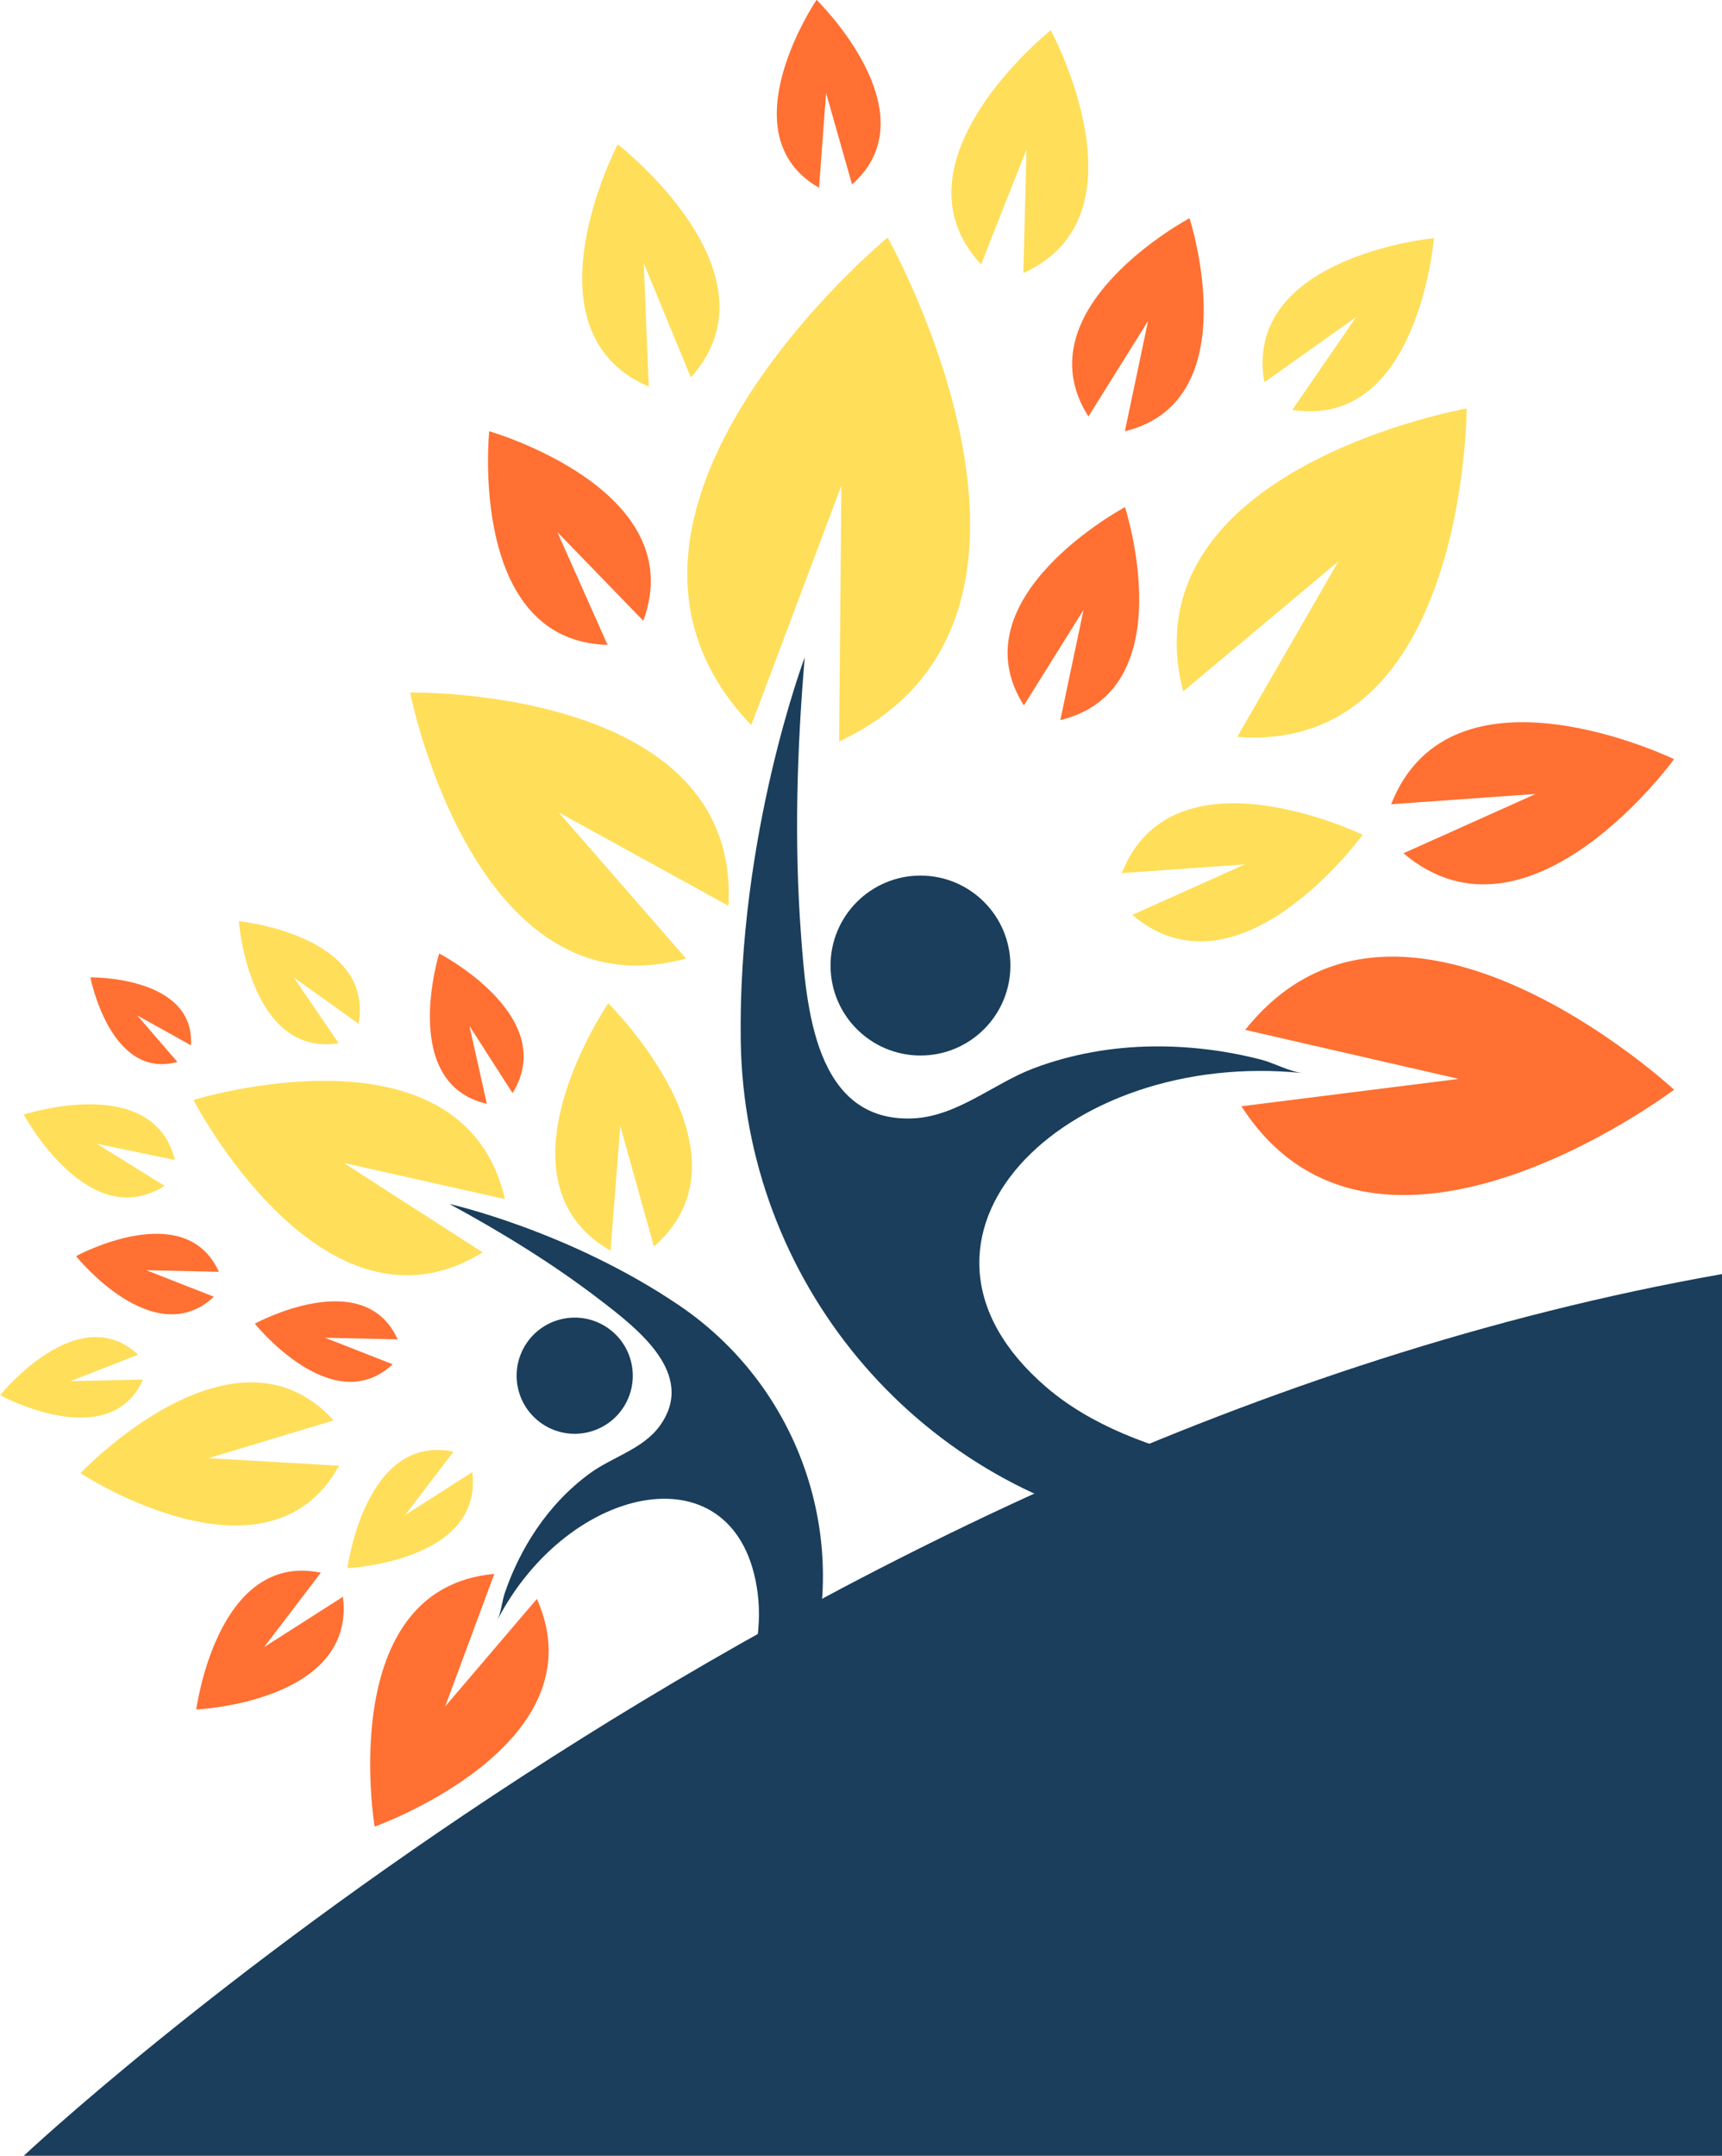 <?xml version="1.0" encoding="UTF-8" standalone="no"?><svg xmlns="http://www.w3.org/2000/svg" xmlns:xlink="http://www.w3.org/1999/xlink" fill="#000000" height="529.3" preserveAspectRatio="xMidYMid meet" version="1" viewBox="813.5 760.4 422.9 529.3" width="422.9" zoomAndPan="magnify"><g><g id="change1_1"><path d="M 1031.488 818.719 C 1031.488 818.719 948.613 886.961 998.004 938.422 L 1020.141 879.578 L 1019.57 942.441 C 1084.191 912.25 1031.488 818.719 1031.488 818.719" fill="#ffde59"/></g><g id="change1_2"><path d="M 1173.691 860.68 C 1173.691 860.68 1090.039 875.469 1104.07 930.141 L 1142.199 898.199 L 1117.359 941.301 C 1173.629 945.621 1173.691 860.68 1173.691 860.68" fill="#ffde59"/></g><g id="change2_1"><path d="M 1105.629 813.969 C 1105.629 813.969 1063.98 836.191 1080.801 862.66 L 1095.449 839.211 L 1089.75 866.27 C 1120.219 858.859 1105.629 813.969 1105.629 813.969" fill="#ff7032"/></g><g id="change2_2"><path d="M 1089.781 884.898 C 1089.781 884.898 1048.129 907.121 1064.949 933.59 L 1079.602 910.141 L 1073.898 937.191 C 1104.379 929.789 1089.781 884.898 1089.781 884.898" fill="#ff7032"/></g><g id="change1_3"><path d="M 1165.66 818.859 C 1165.66 818.859 1118.672 823.34 1124 854.238 L 1146.551 838.238 L 1130.871 861.02 C 1161.852 865.91 1165.66 818.859 1165.66 818.859" fill="#ffde59"/></g><g id="change2_3"><path d="M 1224.629 946.781 C 1224.629 946.781 1169.949 920.281 1155.148 957.84 L 1190.641 955.32 L 1158.172 969.879 C 1188.969 995.988 1224.629 946.781 1224.629 946.781" fill="#ff7032"/></g><g id="change1_4"><path d="M 1148.148 965.34 C 1148.148 965.34 1101.602 942.781 1089 974.75 L 1119.219 972.609 L 1091.578 985.012 C 1117.789 1007.23 1148.148 965.34 1148.148 965.34" fill="#ffde59"/></g><g id="change1_5"><path d="M 914.215 930.422 C 914.215 930.422 929.941 1010.141 981.961 995.699 L 950.691 959.828 L 992.383 982.77 C 995.453 928.871 914.215 930.422 914.215 930.422" fill="#ffde59"/></g><g id="change2_4"><path d="M 933.645 866.27 C 933.645 866.27 928.309 917.789 962.707 918.719 L 950.367 891.012 L 971.48 912.801 C 983.438 880.531 933.645 866.27 933.645 866.27" fill="#ff7032"/></g><g id="change1_6"><path d="M 965.199 795.84 C 965.199 795.84 941.203 841.738 972.824 855.32 L 971.598 825.012 L 983.164 853.051 C 1006.199 827.488 965.199 795.84 965.199 795.84" fill="#ffde59"/></g><g id="change2_5"><path d="M 1014.039 760.359 C 1014.039 760.359 991.664 793.352 1014.648 806.5 L 1016.371 783.219 L 1022.75 805.68 C 1042.602 788.148 1014.039 760.359 1014.039 760.359" fill="#ff7032"/></g><g id="change1_7"><path d="M 1071.551 767.828 C 1071.551 767.828 1031.02 800.09 1054.441 825.309 L 1065.59 797.09 L 1064.82 827.422 C 1096.23 813.359 1071.551 767.828 1071.551 767.828" fill="#ffde59"/></g><g id="change2_6"><path d="M 1224.629 1027.922 C 1224.629 1027.922 1157.281 965.48 1119.309 1013.238 L 1171.738 1025.27 L 1118.379 1031.988 C 1151.379 1083.309 1224.629 1027.922 1224.629 1027.922" fill="#ff7032"/></g><g id="change3_1"><path d="M 1017.469 997.449 C 1017.469 1009.641 1027.359 1019.531 1039.559 1019.531 C 1051.75 1019.531 1061.641 1009.641 1061.641 997.449 C 1061.641 985.25 1051.75 975.359 1039.559 975.359 C 1027.359 975.359 1017.469 985.25 1017.469 997.449" fill="#1a3e5b"/></g><g id="change3_2"><path d="M 1103.621 1137.352 C 1103.621 1137.352 1171.059 1146.719 1222.852 1120.32 C 1222.852 1120.32 1113.18 1137.578 1070.531 1101.02 C 1027.879 1064.469 1074.59 1017.762 1133.488 1023.852 C 1130.211 1023.512 1126.43 1021.379 1123.199 1020.539 C 1114.512 1018.309 1105.512 1017.18 1096.531 1017.301 C 1086.602 1017.43 1076.66 1019.16 1067.352 1022.672 C 1057.539 1026.371 1048.629 1034.461 1037.781 1034.961 C 1013.539 1036.078 1011.52 1007.5 1010.211 989.801 C 1008.52 967.172 1009.219 944.391 1011.129 921.789 C 1011.129 921.789 994.668 965.398 995.418 1015.988 C 996.285 1074.551 1037.859 1124.789 1095.328 1136.07 C 1100.512 1137.078 1103.621 1137.352 1103.621 1137.352" fill="#1a3e5b"/></g><g id="change1_8"><path d="M 861.016 1030.449 C 861.016 1030.449 927.227 1009.891 937.504 1054.789 L 897.891 1045.879 L 932.031 1067.859 C 892.828 1092.039 861.016 1030.449 861.016 1030.449" fill="#ffde59"/></g><g id="change1_9"><path d="M 833.27 1122.078 C 833.27 1122.078 870.902 1082.172 895.445 1109.109 L 864.688 1118.379 L 896.758 1120.238 C 879.148 1152.148 833.27 1122.078 833.27 1122.078" fill="#ffde59"/></g><g id="change2_7"><path d="M 832.18 1068.781 C 832.18 1068.781 858.934 1054.172 867.262 1072.641 L 849.414 1072.238 L 866.035 1078.75 C 851.238 1092.57 832.18 1068.781 832.18 1068.781" fill="#ff7032"/></g><g id="change2_8"><path d="M 876.082 1085.359 C 876.082 1085.359 902.84 1070.762 911.164 1089.219 L 893.316 1088.82 L 909.941 1095.328 C 895.145 1109.148 876.082 1085.359 876.082 1085.359" fill="#ff7032"/></g><g id="change1_10"><path d="M 813.543 1102.93 C 813.543 1102.93 832.613 1079.141 847.406 1092.98 L 830.781 1099.48 L 848.629 1099.09 C 840.293 1117.551 813.543 1102.93 813.543 1102.93" fill="#ffde59"/></g><g id="change2_9"><path d="M 861.707 1180.09 C 861.707 1180.09 866.773 1141.18 892.297 1146.5 L 878.359 1164.77 L 897.727 1152.41 C 900.902 1178.281 861.707 1180.09 861.707 1180.09" fill="#ff7032"/></g><g id="change1_11"><path d="M 898.828 1145.379 C 898.828 1145.379 903.141 1112.262 924.867 1116.789 L 913.004 1132.34 L 929.488 1121.809 C 932.191 1143.84 898.828 1145.379 898.828 1145.379" fill="#ffde59"/></g><g id="change1_12"><path d="M 962.875 1006.719 C 962.875 1006.719 1000.34 1043.461 974.105 1066.422 L 965.824 1036.828 L 963.434 1067.469 C 933.25 1050.031 962.875 1006.719 962.875 1006.719" fill="#ffde59"/></g><g id="change2_10"><path d="M 921.355 994.48 C 921.355 994.48 951.062 1009.852 939.379 1028.75 L 928.789 1012.27 L 933.066 1031.391 C 911.41 1026.41 921.355 994.48 921.355 994.48" fill="#ff7032"/></g><g id="change1_13"><path d="M 872.156 986.551 C 872.156 986.551 905.438 989.859 901.562 1011.75 L 885.637 1000.34 L 896.676 1016.531 C 874.711 1019.898 872.156 986.551 872.156 986.551" fill="#ffde59"/></g><g id="change2_11"><path d="M 835.695 1000.34 C 835.695 1000.34 861.43 999.961 860.391 1017.02 L 847.215 1009.699 L 857.07 1021.109 C 840.574 1025.609 835.695 1000.34 835.695 1000.34" fill="#ff7032"/></g><g id="change1_14"><path d="M 819.348 1034.039 C 819.348 1034.039 851.121 1023.59 856.438 1045.172 L 837.258 1041.191 L 853.902 1051.52 C 835.184 1063.5 819.348 1034.039 819.348 1034.039" fill="#ffde59"/></g><g id="change2_12"><path d="M 905.504 1208.84 C 905.504 1208.84 895.664 1150.359 934.902 1146.789 L 922.816 1179.352 L 945.355 1152.93 C 961.367 1188.93 905.504 1208.84 905.504 1208.84" fill="#ff7032"/></g><g id="change3_3"><path d="M 962.469 1086.219 C 969.051 1090.539 970.887 1099.379 966.562 1105.969 C 962.238 1112.551 953.398 1114.379 946.812 1110.059 C 940.23 1105.738 938.395 1096.898 942.719 1090.309 C 947.039 1083.73 955.883 1081.891 962.469 1086.219" fill="#1a3e5b"/></g><g id="change3_4"><path d="M 1007.469 1182.301 C 1007.469 1182.301 988.621 1222.031 956.016 1240.629 C 956.016 1240.629 1004.199 1187.539 999.578 1151.559 C 994.961 1115.578 953.188 1124.25 935.605 1158.199 C 936.586 1156.309 936.77 1153.52 937.469 1151.48 C 939.344 1146 941.922 1140.73 945.164 1135.93 C 948.758 1130.609 953.219 1125.859 958.41 1122.078 C 963.883 1118.09 971.406 1116.148 975.52 1110.469 C 984.715 1097.781 970.004 1086.57 960.914 1079.578 C 949.297 1070.66 936.746 1062.961 923.879 1055.98 C 923.879 1055.98 953.246 1062.551 980.297 1080.879 C 1011.602 1102.102 1023.988 1142.352 1009.711 1177.371 C 1008.422 1180.531 1007.469 1182.301 1007.469 1182.301" fill="#1a3e5b"/></g><g id="change3_5"><path d="M 819.348 1289.641 C 819.348 1289.641 1006.5 1113.559 1236.461 1073.18 L 1236.461 1289.641 L 819.348 1289.641" fill="#1a3e5b"/></g></g></svg>
